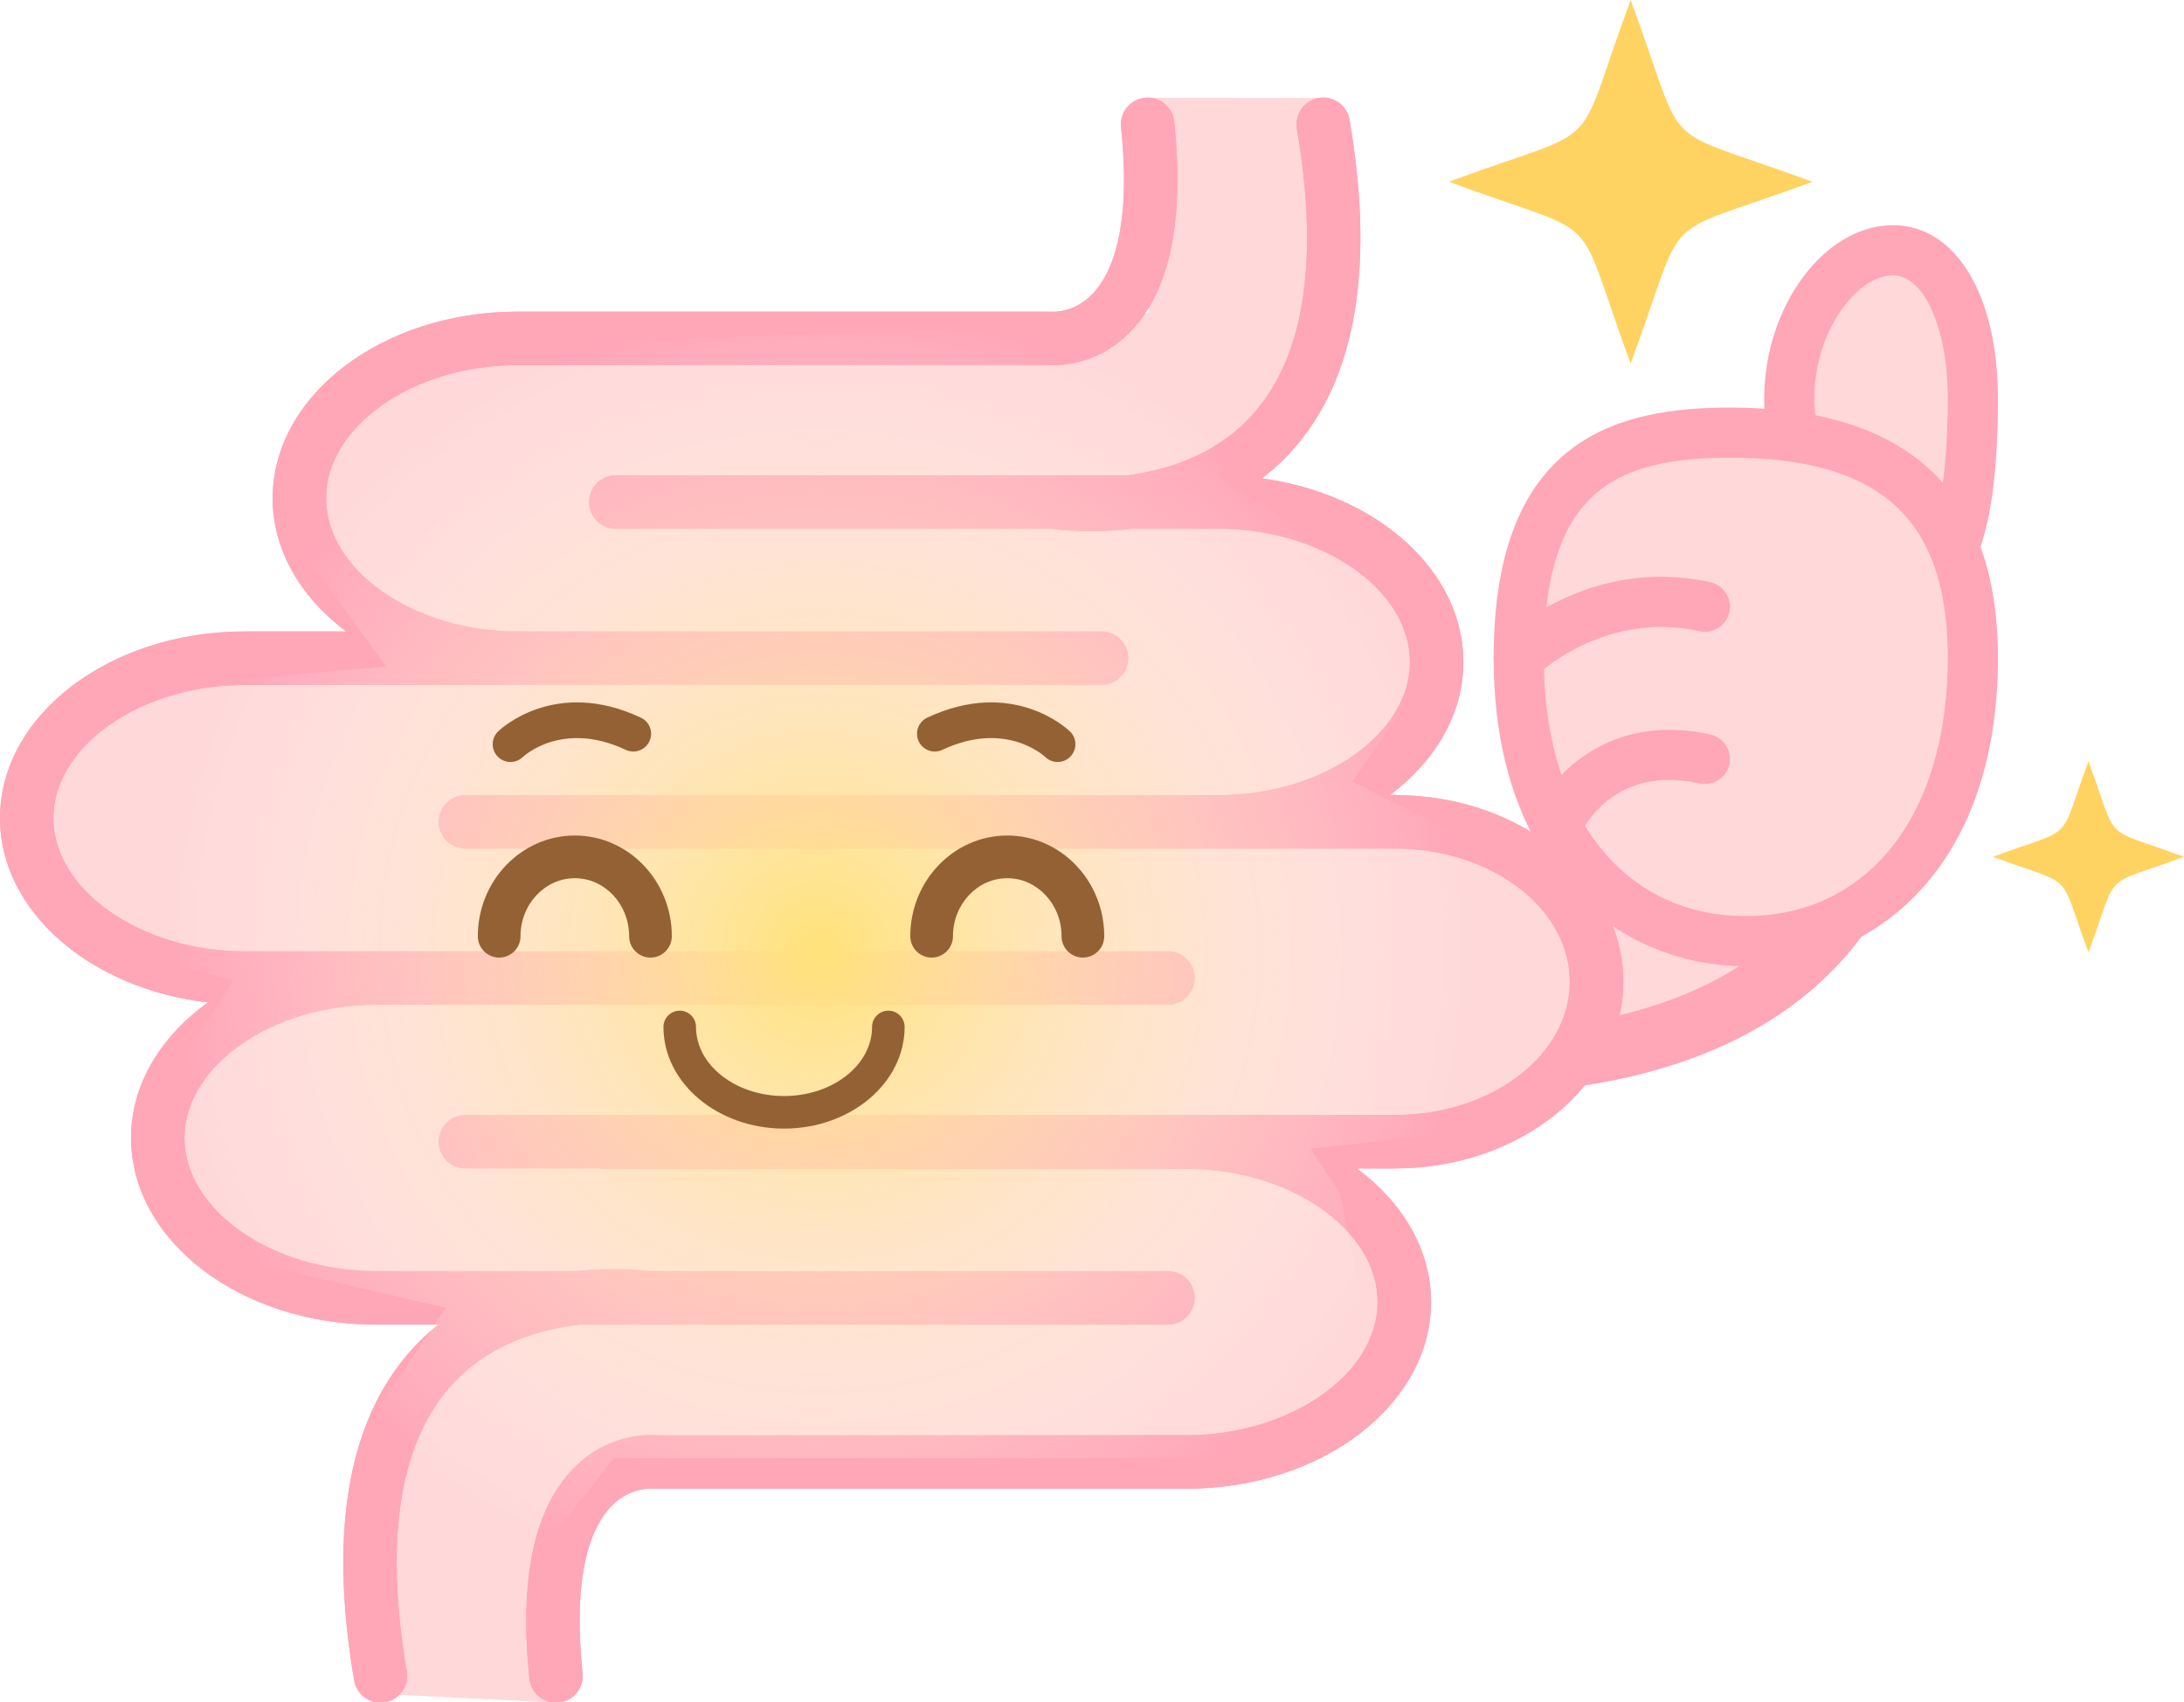 <?xml version="1.0" encoding="UTF-8"?><svg xmlns="http://www.w3.org/2000/svg" xmlns:xlink="http://www.w3.org/1999/xlink" height="124.7" preserveAspectRatio="xMidYMid meet" version="1.0" viewBox="0.0 0.0 160.0 124.7" width="160.0" zoomAndPan="magnify"><g><g><g id="change1_1"><path d="M108.333,77.807c-2.245,0-3.726-0.152-3.92-0.175c-3.096-0.337-5.295-2.822-4.914-5.556 c0.38-2.729,3.175-7.729,6.272-7.421c0.141,0.013,11.569,1.109,17.641-4.146c3.158-2.734,4.443-3.947,3.825-9.684 c-0.298-2.741,1.976-5.175,5.079-5.437c3.105-0.266,5.86,1.745,6.155,4.486c0.967,8.913-1.463,15.94-7.216,20.886 C124.136,76.878,113.891,77.807,108.333,77.807z" fill="#FFD9D9"/></g><g id="change2_2"><path d="M108.333,80.092c-2.553,0-4.174-0.189-4.189-0.191c-2.191-0.238-4.203-1.328-5.497-2.987 c-1.165-1.495-1.666-3.325-1.41-5.153c0.457-3.281,3.696-9.403,8.26-9.403c0.167,0,0.334,0.008,0.502,0.025 c0.091,0.008,1.033,0.092,2.453,0.092c3.436,0,9.753-0.48,13.466-3.693c2.867-2.482,3.549-3.072,3.049-7.711 c-0.198-1.829,0.355-3.643,1.562-5.106c1.34-1.625,3.38-2.666,5.597-2.853c0.248-0.021,0.497-0.032,0.743-0.032 c4.089,0,7.475,2.816,7.876,6.55c1.052,9.703-1.639,17.395-7.997,22.862C125.05,79.105,114.147,80.092,108.333,80.092z M105.562,66.931c-1.291,0-3.487,3.215-3.8,5.46c-0.106,0.761,0.208,1.352,0.489,1.713c0.538,0.69,1.416,1.148,2.409,1.256 c0.036,0.004,1.424,0.162,3.673,0.162c5.182,0,14.857-0.844,21.434-6.495c5.149-4.426,7.313-10.787,6.434-18.906 c-0.159-1.482-1.805-2.613-3.689-2.456c-1,0.084-1.896,0.523-2.457,1.206c-0.295,0.357-0.628,0.944-0.545,1.708 c0.723,6.707-1.081,8.609-4.602,11.657c-4.833,4.183-12.385,4.807-16.456,4.807c-1.592,0-2.685-0.094-2.888-0.113 C105.563,66.931,105.563,66.931,105.562,66.931z" fill="#FFA6B7"/></g></g><g><g><g id="change1_4"><path d="M83.874,7.161l12.738,0.017l0.673,16.38l-6.703,11.338l13.014,8.423l1.944,6.479l-5.184,7.451 l7.776,3.888l5.183,4.796l3.629,3.627l-1.938,9.395c0,0-5.826,3.867-5.901,3.888c-0.076,0.02-11.82,1.295-11.82,1.295l2.155,3.24 l1.332,6.677l2.177,0.774l-0.972,4.535l-11.665,7.451H46.251l-4.859,6.155l-0.661,11.749l-11.498-0.57l-3.452-16.195l8.16-12.154 l-13.93-3.24l-7.128-5.831v-6.479l5.508-8.423L6.403,68.589L2.192,58.87l4.211-5.831l7.451-2.916l15.738-1.296l-7.315-10.042 l0.325-5.507l9.542-8.099l15.968-0.324l20.493-0.648h6.924l4.022-0.324l4.604-0.972l0.324-8.099L83.874,7.161z" fill="#FFD9D9"/></g><g fill="#FFA6B7" id="change2_6"><path d="M118.92,71.915c0-7.54-7.493-13.673-16.705-13.673h-0.395c3.321-2.482,5.386-5.936,5.386-9.755 c0-6.718-6.382-12.306-14.76-13.447c0.566-0.435,1.124-0.909,1.654-1.444c5.097-5.129,6.703-13.48,4.769-24.817 c-0.182-1.066-1.185-1.791-2.257-1.601c-1.063,0.183-1.782,1.193-1.601,2.259c1.707,10.003,0.471,17.195-3.668,21.379 c-2.6,2.628-5.989,3.643-8.766,3.999H45.115c-1.081,0-1.957,0.877-1.957,1.958c0,1.081,0.875,1.958,1.957,1.958h31.923 c0.385,0.055,1.412,0.181,2.893,0.181c0.868,0,1.883-0.05,2.979-0.181h6.382c7.587,0,14.001,4.468,14.001,9.757 c0,5.288-6.414,9.755-14.001,9.755H61.394H34.1c-1.081,0-1.957,0.877-1.957,1.958c0,1.081,0.875,1.958,1.957,1.958h27.293 h27.898h12.923c7.051,0,12.792,4.376,12.792,9.757c0,5.378-5.74,9.754-12.792,9.754H34.1c-1.081,0-1.957,0.876-1.957,1.959 c0,1.078,0.875,1.957,1.957,1.957h9.857c0.056,0.004,0.101,0.032,0.157,0.032h42.809c7.588,0,14.001,4.465,14.001,9.755 s-6.413,9.754-14.001,9.754l-38.833,0.013c-0.339-0.028-3.371-0.275-6.008,2.352c-2.949,2.941-4.057,8.144-3.296,15.474 c0.104,1.008,0.955,1.757,1.944,1.757c0.069,0,0.137-0.005,0.205-0.01c1.076-0.111,1.855-1.074,1.744-2.151 c-0.78-7.507,0.714-10.795,2.103-12.232c1.347-1.389,2.87-1.303,3.101-1.283h39.04c9.876,0,17.915-6.135,17.915-13.672 c0-3.837-2.09-7.302-5.432-9.787h2.81C111.428,85.585,118.92,79.452,118.92,71.915z"/><path d="M42.472,97.027h4.816c0.007,0,0.033,0.004,0.035,0.004c0.043,0.006,0.081-0.01,0.127-0.004h38.111 c1.081,0,1.957-0.878,1.957-1.959c0-1.081-0.875-1.958-1.957-1.958H47.529c-0.833-0.101-2.825-0.264-5.317,0H27.514 c-7.588,0-14.001-4.467-14.001-9.755c0-5.29,6.414-9.756,14.001-9.756h44.175h13.872c1.081,0,1.957-0.878,1.957-1.957 c0-1.083-0.875-1.959-1.957-1.959H71.689H27.514h-9.598c-7.59,0-14.003-4.467-14.003-9.756c0-5.288,6.413-9.756,14.003-9.756 h19.975h24.201h18.605c1.081,0,1.956-0.878,1.956-1.958c0-1.081-0.875-1.958-1.956-1.958H62.092H37.891 c-7.588,0-14.001-4.467-14.001-9.755s6.413-9.756,14.001-9.756l38.828-0.011c0.341,0.035,3.374,0.275,6.008-2.353 c2.951-2.938,4.06-8.145,3.298-15.474c-0.111-1.076-1.099-1.855-2.151-1.744c-1.076,0.111-1.855,1.073-1.744,2.149 c0.78,7.507-0.713,10.795-2.104,12.234c-1.344,1.391-2.865,1.304-3.1,1.284H37.891c-9.878,0-17.915,6.133-17.915,13.671 c0,3.819,2.068,7.273,5.386,9.755h-7.446C8.036,46.254,0,52.388,0,59.927c0,6.84,6.624,12.507,15.234,13.501 c-3.46,2.493-5.634,6.014-5.634,9.926c0,7.538,8.036,13.673,17.914,13.673h4.604c-0.481,0.379-0.949,0.792-1.402,1.245 c-5.101,5.133-6.708,13.48-4.771,24.818c0.163,0.957,0.99,1.63,1.926,1.63c0.108,0,0.22-0.01,0.331-0.028 c1.066-0.183,1.782-1.192,1.6-2.261c-1.706-10.002-0.47-17.195,3.667-21.376C36.147,98.348,39.655,97.351,42.472,97.027z"/></g><g fill="#FFA6B7" id="change2_1"><path d="M118.92,71.915c0-7.54-7.493-13.673-16.705-13.673h-0.395c3.321-2.482,5.386-5.936,5.386-9.755 c0-6.718-6.382-12.306-14.76-13.447c0.566-0.435,1.124-0.909,1.654-1.444c5.097-5.129,6.703-13.48,4.769-24.817 c-0.182-1.066-1.185-1.791-2.257-1.601c-1.063,0.183-1.782,1.193-1.601,2.259c1.707,10.003,0.471,17.195-3.668,21.379 c-2.6,2.628-5.989,3.643-8.766,3.999H45.115c-1.081,0-1.957,0.877-1.957,1.958c0,1.081,0.875,1.958,1.957,1.958h31.923 c0.385,0.055,1.412,0.181,2.893,0.181c0.868,0,1.883-0.05,2.979-0.181h6.382c7.587,0,14.001,4.468,14.001,9.757 c0,5.288-6.414,9.755-14.001,9.755H61.394H34.1c-1.081,0-1.957,0.877-1.957,1.958c0,1.081,0.875,1.958,1.957,1.958h27.293 h27.898h12.923c7.051,0,12.792,4.376,12.792,9.757c0,5.378-5.74,9.754-12.792,9.754H34.1c-1.081,0-1.957,0.876-1.957,1.959 c0,1.078,0.875,1.957,1.957,1.957h9.857c0.056,0.004,0.101,0.032,0.157,0.032h42.809c7.588,0,14.001,4.465,14.001,9.755 s-6.413,9.754-14.001,9.754l-38.833,0.013c-0.339-0.028-3.371-0.275-6.008,2.352c-2.949,2.941-4.057,8.144-3.296,15.474 c0.104,1.008,0.955,1.757,1.944,1.757c0.069,0,0.137-0.005,0.205-0.01c1.076-0.111,1.855-1.074,1.744-2.151 c-0.78-7.507,0.714-10.795,2.103-12.232c1.347-1.389,2.87-1.303,3.101-1.283h39.04c9.876,0,17.915-6.135,17.915-13.672 c0-3.837-2.09-7.302-5.432-9.787h2.81C111.428,85.585,118.92,79.452,118.92,71.915z"/><path d="M42.472,97.027h4.816c0.007,0,0.033,0.004,0.035,0.004c0.043,0.006,0.081-0.01,0.127-0.004h38.111 c1.081,0,1.957-0.878,1.957-1.959c0-1.081-0.875-1.958-1.957-1.958H47.529c-0.833-0.101-2.825-0.264-5.317,0H27.514 c-7.588,0-14.001-4.467-14.001-9.755c0-5.29,6.414-9.756,14.001-9.756h44.175h13.872c1.081,0,1.957-0.878,1.957-1.957 c0-1.083-0.875-1.959-1.957-1.959H71.689H27.514h-9.598c-7.59,0-14.003-4.467-14.003-9.756c0-5.288,6.413-9.756,14.003-9.756 h19.975h24.201h18.605c1.081,0,1.956-0.878,1.956-1.958c0-1.081-0.875-1.958-1.956-1.958H62.092H37.891 c-7.588,0-14.001-4.467-14.001-9.755s6.413-9.756,14.001-9.756l38.828-0.011c0.341,0.035,3.374,0.275,6.008-2.353 c2.951-2.938,4.06-8.145,3.298-15.474c-0.111-1.076-1.099-1.855-2.151-1.744c-1.076,0.111-1.855,1.073-1.744,2.149 c0.78,7.507-0.713,10.795-2.104,12.234c-1.344,1.391-2.865,1.304-3.1,1.284H37.891c-9.878,0-17.915,6.133-17.915,13.671 c0,3.819,2.068,7.273,5.386,9.755h-7.446C8.036,46.254,0,52.388,0,59.927c0,6.84,6.624,12.507,15.234,13.501 c-3.46,2.493-5.634,6.014-5.634,9.926c0,7.538,8.036,13.673,17.914,13.673h4.604c-0.481,0.379-0.949,0.792-1.402,1.245 c-5.101,5.133-6.708,13.48-4.771,24.818c0.163,0.957,0.99,1.63,1.926,1.63c0.108,0,0.22-0.01,0.331-0.028 c1.066-0.183,1.782-1.192,1.6-2.261c-1.706-10.002-0.47-17.195,3.667-21.376C36.147,98.348,39.655,97.351,42.472,97.027z"/></g></g><g><g><g><radialGradient cx="60.023" cy="69.656" gradientUnits="userSpaceOnUse" id="a" r="56.769" xlink:actuate="onLoad" xlink:show="other" xlink:type="simple" xmlns:xlink="http://www.w3.org/1999/xlink"><stop offset="0" stop-color="#ffe279"/><stop offset=".84" stop-color="#fff" stop-opacity="0"/></radialGradient><path d="M44.966,106.817h44.063l11.664-7.451l0.972-4.535l-2.175-0.774l-1.334-6.677l-2.154-3.24 c0,0,11.741-1.275,11.817-1.295c0.076-0.021,5.903-3.888,5.903-3.888l1.938-9.395l-3.629-3.627l-5.184-4.796l-7.775-3.888 l5.184-7.451l-1.943-6.479l-13.015-8.423l5.822-9.844c-3.676-2.896-7.715-5.344-12.042-7.27l-0.205,5.127l-4.605,0.972 l-4.022,0.324H67.32l-20.493,0.648l-15.968,0.324l-9.542,8.099l-0.324,5.507l7.314,10.042L12.57,50.124L5.808,52.77 c-1.197,3.848-1.98,7.875-2.333,12.025l1.644,3.794l11.987,3.239l-5.507,8.423v6.479l7.127,5.831l13.931,3.24l-8.16,12.154 l1.528,7.163c4.115,3.083,8.669,5.606,13.542,7.491l0.542-9.638L44.966,106.817z" fill="url(#a)"/><g fill="#946134" id="change3_1"><path d="M57.441,82.669c-4.873,0-8.836-3.339-8.836-7.444c0-0.659,0.534-1.193,1.193-1.193 s1.192,0.534,1.192,1.193c0,2.789,2.894,5.059,6.451,5.059c3.555,0,6.447-2.27,6.447-5.059c0-0.659,0.534-1.193,1.193-1.193 s1.192,0.534,1.192,1.193C66.274,79.33,62.312,82.669,57.441,82.669z"/><path d="M47.654,70.143c-0.863,0-1.563-0.7-1.563-1.563c0-2.344-1.784-4.251-3.978-4.251 c-2.195,0-3.981,1.907-3.981,4.251c0,0.863-0.7,1.563-1.563,1.563s-1.563-0.7-1.563-1.563c0-4.068,3.188-7.378,7.107-7.378 c3.917,0,7.104,3.31,7.104,7.378C49.218,69.442,48.518,70.143,47.654,70.143z"/><path d="M79.333,70.143c-0.863,0-1.563-0.7-1.563-1.563c0-2.344-1.784-4.251-3.977-4.251 c-2.195,0-3.979,1.907-3.979,4.251c0,0.863-0.7,1.563-1.563,1.563s-1.563-0.7-1.563-1.563c0-4.068,3.188-7.378,7.106-7.378 c3.917,0,7.103,3.31,7.103,7.378C80.896,69.442,80.196,70.143,79.333,70.143z"/></g></g></g><g fill="#946134" id="change3_2"><path d="M37.397,55.816c-0.339,0-0.678-0.132-0.933-0.394c-0.502-0.516-0.491-1.34,0.024-1.842 c0.168-0.163,4.181-3.964,10.462-1.011c0.651,0.306,0.931,1.082,0.625,1.733c-0.306,0.65-1.082,0.93-1.733,0.624 c-4.666-2.193-7.507,0.493-7.536,0.521C38.053,55.693,37.725,55.816,37.397,55.816z"/><path d="M77.481,55.816c-0.325,0-0.65-0.121-0.902-0.363c-0.137-0.128-2.957-2.683-7.542-0.526 c-0.652,0.305-1.428,0.026-1.733-0.624c-0.306-0.651-0.026-1.428,0.624-1.733c6.282-2.955,10.293,0.848,10.462,1.011 c0.516,0.501,0.526,1.326,0.024,1.842C78.16,55.684,77.82,55.816,77.481,55.816z"/></g></g></g><g><g><g><g id="change1_6"><path d="M144.533,29.213c0,5.961-0.984,17.889-6.725,10.794c-2.333-2.887-6.727-4.833-6.727-10.794 c0-5.961,3.885-10.88,7.599-10.88C142.395,18.333,144.533,23.252,144.533,29.213z" fill="#FFD9D9"/></g><g id="change2_7"><path d="M140.918,44.031c-1.492,0-2.977-0.938-4.538-2.869c-0.522-0.646-1.213-1.282-1.943-1.955 c-2.313-2.129-5.192-4.779-5.192-9.994c0-6.774,4.409-12.717,9.436-12.717c4.599,0,7.689,5.11,7.689,12.717 C146.37,39.045,144.536,44.031,140.918,44.031z M138.68,20.169c-2.609,0-5.763,4.034-5.763,9.044 c0,3.604,1.947,5.395,4.007,7.292c0.797,0.733,1.62,1.491,2.313,2.347c0.917,1.133,1.451,1.417,1.63,1.485 c0.762-0.639,1.829-4.481,1.829-11.124C142.696,24.058,140.969,20.169,138.68,20.169z" fill="#FFA6B7"/></g></g><g><g id="change1_5"><path d="M144.533,48.18c0,13.485-7.448,20.758-16.636,20.758c-9.187,0-16.636-7.273-16.636-20.758 c0-13.483,6.323-16.489,15.512-16.489C135.961,31.691,144.533,34.697,144.533,48.18z" fill="#FFD9D9"/></g><g id="change2_5"><path d="M127.897,70.775c-9.194,0-18.473-6.986-18.473-22.595c0-16.243,9.271-18.325,17.349-18.325 c13.004,0,19.597,6.165,19.597,18.325C146.37,63.789,137.091,70.775,127.897,70.775z M126.773,33.528 c-8.442,0-13.676,2.451-13.676,14.652c0,11.495,5.81,18.922,14.8,18.922s14.799-7.427,14.799-18.922 C142.696,38.047,137.786,33.528,126.773,33.528z" fill="#FFA6B7"/></g></g><g><g id="change1_2"><path d="M111.261,48.18c0,0,5.591-5.516,13.639-3.739" fill="#FFD9D9"/></g><g id="change2_3"><path d="M111.261,50.017c-0.475,0-0.948-0.183-1.308-0.547c-0.712-0.722-0.705-1.885,0.018-2.597 c0.258-0.254,6.407-6.193,15.325-4.226c0.991,0.219,1.617,1.199,1.398,2.189c-0.219,0.991-1.205,1.616-2.189,1.398 c-6.995-1.543-11.905,3.205-11.954,3.253C112.192,49.841,111.727,50.017,111.261,50.017z" fill="#FFA6B7"/></g></g></g><g><g id="change1_3"><path d="M114.02,60.509c0,0,2.832-6.696,10.88-4.918" fill="#FFD9D9"/></g><g id="change2_4"><path d="M114.018,62.339c-0.242,0-0.487-0.048-0.723-0.149c-0.926-0.399-1.36-1.466-0.967-2.396 c1.186-2.803,5.417-7.667,12.968-5.996c0.99,0.219,1.616,1.199,1.396,2.189c-0.218,0.991-1.2,1.616-2.189,1.397 c-6.288-1.389-8.559,3.311-8.797,3.852C115.404,61.925,114.727,62.339,114.018,62.339z" fill="#FFA6B7"/></g></g></g><g><g id="change4_1"><path d="M119.462,26.632c-4.358-11.775-1.542-8.957-13.316-13.318C117.92,8.954,115.104,11.77,119.462,0 c4.361,11.77,1.544,8.954,13.315,13.314C121.006,17.675,123.823,14.857,119.462,26.632z" fill="#FFD362"/></g><g id="change4_2"><path d="M153,69.766c-2.294-6.191-0.81-4.71-7.001-7.006c6.191-2.292,4.707-0.809,7.001-6.998 c2.293,6.188,0.81,4.706,7,6.998C153.809,65.056,155.292,63.575,153,69.766z" fill="#FFD362"/></g></g></g></svg>